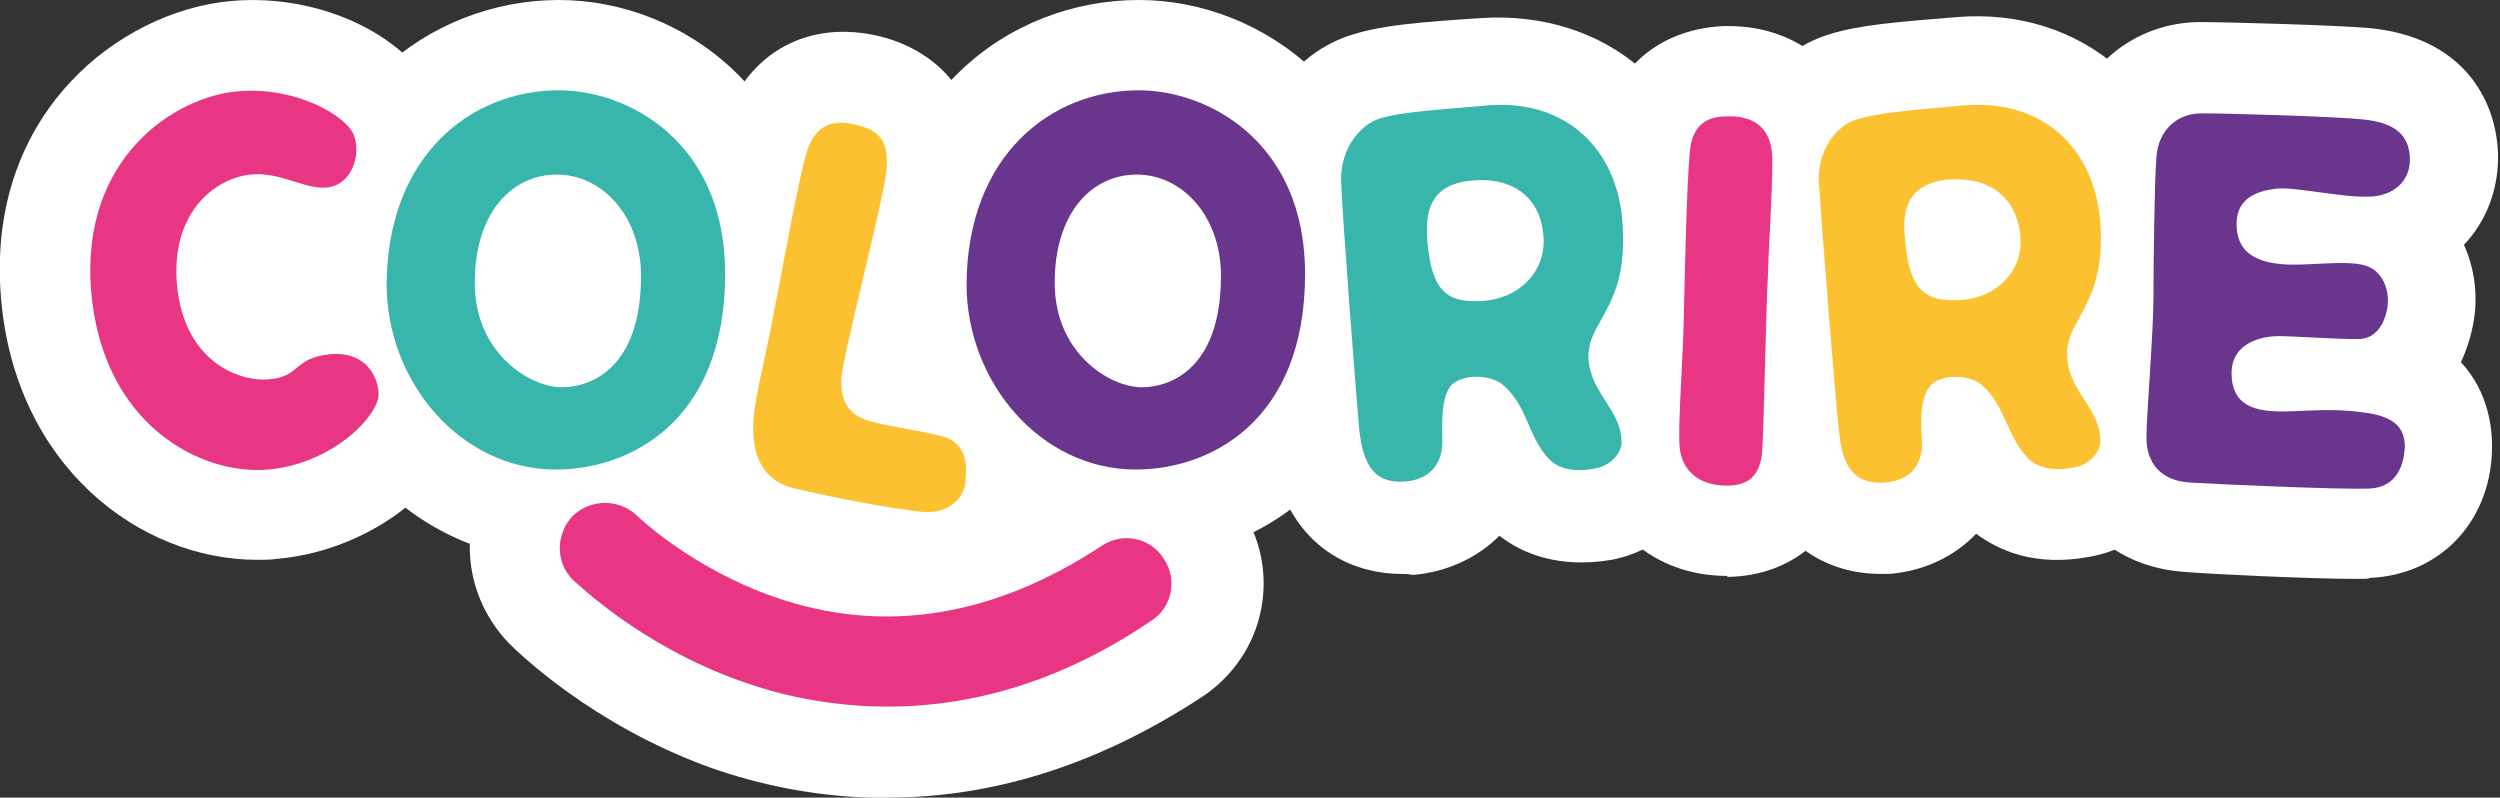 <svg width="210" height="67" viewBox="0 0 210 67" fill="none" xmlns="http://www.w3.org/2000/svg">
<rect x="0" y="0" width="210" height="67" fill="#333333" stroke="none"/>
<g clip-path="url(#clip0_2_23)">
<path d="M175.421 16.687H14.976V27.558H175.421V16.687Z" fill="white"/>
<path d="M21.623 47.026C11.695 47.026 1.262 39.104 0.084 25.03C-0.673 16.013 2.861 10.113 5.974 6.826C9.507 3.034 14.555 0.506 19.435 0.084C27.007 -0.59 34.579 3.118 36.767 8.428C38.113 11.63 37.776 15.591 35.841 18.541C34.748 20.311 33.149 21.743 31.298 22.502C33.065 22.923 34.579 23.766 35.925 24.946C38.197 27.053 39.459 30.087 39.459 33.205C39.375 39.779 31.803 46.184 23.305 46.942C22.716 47.026 22.127 47.026 21.623 47.026ZM22.464 22.502C22.464 22.67 22.464 22.923 22.464 23.26C22.464 23.345 22.464 23.429 22.464 23.429C22.885 23.26 23.305 23.008 23.81 22.839C23.305 22.839 22.885 22.67 22.464 22.502Z" fill="white"/>
<path d="M46.779 47.026C34.748 47.026 24.988 36.576 24.988 23.85C24.988 8.175 36.094 0 46.947 0C57.38 0 68.486 8.091 68.486 23.008C68.57 39.526 57.212 47.026 46.779 47.026Z" fill="white"/>
<path d="M77.909 50.65C77.488 50.65 76.983 50.65 76.562 50.566C73.702 50.229 68.317 49.218 65.12 48.459C59.315 47.111 55.697 42.307 55.781 35.902C55.781 33.711 56.202 31.857 56.791 29.328C57.043 28.317 57.212 27.221 57.548 25.873C57.8 24.524 58.137 23.008 58.389 21.406C59.399 16.265 60.072 12.726 60.661 10.703C62.428 4.804 67.392 1.686 73.45 2.95C78.329 3.961 83.209 7.922 81.947 16.013C81.695 17.445 81.106 20.058 80.18 24.103C79.844 25.452 79.423 27.221 79.087 28.738C79.844 28.907 80.601 29.076 81.274 29.244C85.06 30.255 89.351 33.879 88.846 40.621C88.678 43.487 87.248 46.184 84.976 48.122C82.957 49.723 80.517 50.65 77.909 50.65Z" fill="white"/>
<path d="M95.493 47.026C83.462 47.026 73.702 36.576 73.702 23.85C73.702 8.175 84.724 0 95.661 0C106.094 0 117.2 8.091 117.2 23.008C117.2 39.526 105.925 47.026 95.493 47.026Z" fill="white"/>
<path d="M117.704 48.206C112.993 48.206 107.524 45.341 106.683 36.998C106.43 34.048 105.252 18.709 105.084 15.76C104.832 9.86 108.45 4.382 113.75 2.865C116.19 2.107 119.303 1.854 124.435 1.517C129.567 1.18 134.363 2.697 137.897 5.815C141.346 8.933 143.45 13.4 143.87 18.457C144.291 24.019 142.945 27.39 141.514 30.087C142.44 31.604 143.87 33.964 143.87 37.335C143.87 41.97 140.168 46.099 135.373 47.026C130.829 47.785 127.8 46.437 125.95 45.004C124.099 46.858 121.575 48.038 118.714 48.291C118.209 48.206 117.957 48.206 117.704 48.206ZM122.079 20.479C122.163 21.406 123.425 22.67 124.351 22.755C125.529 22.586 126.875 21.238 127.296 19.974C126.623 18.878 125.192 17.867 123.93 17.782C123.51 17.867 123.089 18.119 122.752 18.541C122.248 19.131 122.079 19.889 122.079 20.479Z" fill="white"/>
<path d="M145.048 48.375C138.99 48.375 134.279 44.33 133.606 38.43C133.437 36.829 133.522 34.722 133.69 31.435C133.774 29.834 133.858 28.233 133.858 26.969C133.942 24.103 134.111 15.423 134.363 12.389C134.784 6.405 138.906 2.444 144.796 2.191C144.964 2.191 145.048 2.191 145.216 2.191C151.274 2.191 155.817 6.236 156.322 12.052C156.49 13.569 156.406 15.844 156.154 20.311C156.07 21.491 156.07 22.67 155.986 23.513C155.986 24.44 155.901 26.21 155.901 28.064C155.733 35.228 155.649 38.009 155.481 39.357C154.724 44.835 150.601 48.375 145.132 48.459C145.048 48.375 145.048 48.375 145.048 48.375Z" fill="white"/>
<path d="M157.921 48.206C153.209 48.206 147.825 45.341 146.899 37.082C146.563 34.132 145.3 18.794 145.132 15.844C144.796 9.945 148.413 4.467 153.714 2.865C156.154 2.107 159.183 1.854 164.399 1.433C174.832 0.59 183.077 7.669 183.918 18.204C184.339 23.766 182.993 27.137 181.647 29.834C182.572 31.351 184.002 33.711 184.002 37.082C184.002 41.717 180.385 45.931 175.505 46.774C170.962 47.616 167.933 46.268 165.998 44.835C164.231 46.689 161.707 47.953 158.762 48.206C158.51 48.206 158.173 48.206 157.921 48.206ZM164.062 17.698C163.642 17.782 163.221 18.035 162.885 18.457C162.296 19.131 162.127 19.974 162.212 20.479C162.296 21.406 163.558 22.586 164.483 22.67C165.661 22.502 167.007 21.154 167.428 19.889C166.755 18.794 165.24 17.782 164.062 17.698Z" fill="white"/>
<path d="M198.053 48.628C194.014 48.628 185.349 48.206 183.498 48.038C177.103 47.616 172.644 42.981 172.644 36.66C172.644 35.649 172.728 33.879 172.897 31.098C173.065 28.738 173.233 26.126 173.233 24.777V23.008C173.317 18.541 173.317 14.327 173.401 12.726C173.738 6.574 178.618 1.938 184.675 1.854C187.115 1.854 196.118 2.107 199.063 2.36C206.803 3.118 209.663 8.259 209.832 12.894C209.916 15.76 208.906 18.541 206.971 20.564C207.812 22.418 208.065 24.356 207.897 26.21C207.728 27.727 207.308 29.16 206.719 30.424C209.075 32.952 209.327 36.07 209.327 37.335C209.411 43.571 205.12 48.291 199.063 48.543C198.978 48.628 198.558 48.628 198.053 48.628Z" fill="white"/>
<path d="M74.543 67C73.954 67 73.45 67 72.861 67C68.401 66.831 63.942 65.989 59.651 64.472C49.639 60.848 43.413 54.696 42.74 54.021C40.637 51.83 39.459 48.965 39.459 45.931C39.459 42.897 40.637 40.031 42.825 37.925C47.2 33.542 54.351 33.542 58.81 37.925C59.062 38.093 62.428 41.296 67.476 42.981C74.459 45.341 81.274 44.245 88.425 39.526C90.95 37.84 93.978 37.25 97.007 37.84C99.952 38.43 102.56 40.2 104.243 42.728C105.925 45.257 106.514 48.291 105.925 51.24C105.337 54.19 103.57 56.803 101.046 58.488C92.464 64.135 83.63 67 74.543 67Z" fill="white"/>
<path d="M31.803 33.121C31.803 34.891 28.017 38.936 22.548 39.441C16.743 39.947 8.582 35.565 7.656 24.44C6.731 13.231 14.724 8.091 20.024 7.669C24.82 7.248 29.026 9.692 29.7 11.293C30.373 12.894 29.615 15.675 27.26 15.76C25.493 15.844 23.474 14.411 21.034 14.664C17.921 15.001 14.219 18.035 14.892 24.187C15.565 30.255 19.94 32.109 22.632 31.857C25.325 31.604 24.567 30.087 27.764 29.75C30.962 29.497 31.803 31.941 31.803 33.121Z" fill="#E83584"/>
<path d="M60.913 23.008C60.913 35.48 52.837 39.441 46.695 39.441C38.702 39.441 32.476 32.109 32.476 23.85C32.56 12.979 39.627 7.585 46.947 7.585C52.752 7.585 60.913 11.883 60.913 23.008ZM53.846 23.176C53.846 18.119 50.565 14.664 46.779 14.664C42.993 14.664 39.88 17.867 39.88 23.766C39.88 29.665 44.507 32.531 47.2 32.531C49.387 32.531 53.846 31.182 53.846 23.176Z" fill="#38B6AB"/>
<path d="M77.32 42.981C74.796 42.728 69.663 41.717 66.803 41.043C63.858 40.369 63.269 38.009 63.269 35.986C63.269 33.964 63.858 32.025 64.784 27.39C65.709 22.755 66.971 15.507 67.728 12.894C68.317 10.787 69.663 9.945 71.767 10.45C74.123 10.956 74.796 12.052 74.375 14.917C73.954 17.782 70.841 29.75 70.673 31.772C70.589 33.795 71.346 34.806 72.861 35.312C74.038 35.733 77.32 36.155 79.171 36.66C81.022 37.166 81.274 38.767 81.106 40.2C81.19 41.464 79.928 43.318 77.32 42.981Z" fill="#FCC130"/>
<path d="M109.627 23.008C109.627 35.48 101.55 39.441 95.409 39.441C87.416 39.441 81.19 32.109 81.19 23.85C81.274 12.979 88.341 7.585 95.661 7.585C101.466 7.585 109.627 11.883 109.627 23.008ZM102.56 23.176C102.56 18.119 99.279 14.664 95.493 14.664C91.707 14.664 88.594 17.867 88.594 23.766C88.594 29.665 93.221 32.531 95.913 32.531C98.101 32.531 102.56 31.182 102.56 23.176Z" fill="#6A358C"/>
<path d="M133.438 30.255C133.69 33.121 136.214 34.469 136.214 37.166C136.214 38.093 135.204 39.189 133.942 39.357C133.185 39.526 131.166 39.779 129.988 38.43C128.305 36.492 128.305 34.132 126.286 32.362C125.276 31.435 122.752 31.351 121.827 32.447C120.986 33.626 121.154 35.818 121.154 37.166C121.154 38.514 120.481 40.284 117.957 40.453C115.349 40.621 114.507 38.936 114.171 36.07C113.918 33.205 112.74 18.035 112.656 15.254C112.572 12.473 114.255 10.45 115.938 9.945C117.536 9.439 120.144 9.27 125.024 8.849C131.418 8.343 135.877 12.389 136.298 18.794C136.803 26.041 133.185 26.969 133.438 30.255ZM129.651 19.805C129.399 16.687 127.212 14.833 123.594 15.17C120.06 15.507 119.724 17.867 119.892 20.142C120.228 24.609 121.659 25.452 124.519 25.283C127.464 25.114 129.904 22.923 129.651 19.805Z" fill="#38B6AB"/>
<path d="M147.993 38.262C147.74 39.863 146.983 40.79 145.048 40.79C142.524 40.79 141.262 39.357 141.094 37.587C140.925 35.818 141.346 30.677 141.43 27.053C141.514 23.429 141.683 15.507 141.935 12.894C142.103 10.282 143.618 9.776 145.048 9.776C147.067 9.692 148.582 10.535 148.834 12.726C149.002 14.327 148.582 20.142 148.498 23.26C148.329 26.379 148.161 36.66 147.993 38.262Z" fill="#E83584"/>
<path d="M173.654 30.171C173.906 33.036 176.43 34.301 176.43 37.082C176.43 38.009 175.421 39.104 174.159 39.273C173.401 39.441 171.382 39.694 170.204 38.346C168.522 36.407 168.437 34.132 166.502 32.362C165.493 31.435 162.885 31.351 162.043 32.531C161.202 33.711 161.37 35.902 161.454 37.25C161.454 38.599 160.865 40.369 158.257 40.537C155.649 40.706 154.724 39.02 154.471 36.155C154.135 33.289 152.957 18.119 152.788 15.338C152.62 12.557 154.387 10.45 155.986 10.029C157.584 9.523 160.108 9.27 165.072 8.849C171.466 8.343 175.925 12.304 176.43 18.709C176.935 25.873 173.317 26.8 173.654 30.171ZM169.7 19.721C169.363 16.602 167.175 14.833 163.642 15.085C160.108 15.423 159.772 17.867 160.024 20.058C160.361 24.524 161.791 25.367 164.736 25.199C167.596 25.03 170.036 22.839 169.7 19.721Z" fill="#FCC130"/>
<path d="M198.978 41.043C196.538 41.127 186.863 40.706 184.002 40.537C181.142 40.369 180.3 38.514 180.3 36.745C180.3 34.975 180.889 27.896 180.889 25.03C180.889 22.165 180.974 15.17 181.142 13.231C181.226 11.293 182.572 9.523 184.928 9.523C187.284 9.523 195.95 9.776 198.474 10.029C200.998 10.282 202.344 11.209 202.428 13.231C202.512 15.254 200.998 16.518 198.894 16.518C196.791 16.602 192.668 15.675 191.238 15.844C189.808 16.013 187.873 16.518 187.873 18.794C187.873 21.069 189.303 21.912 191.406 22.165C193.51 22.418 196.623 21.828 198.474 22.249C200.325 22.67 200.661 24.609 200.577 25.536C200.493 26.463 199.988 28.485 198.053 28.485C196.118 28.485 192.584 28.233 191.406 28.233C190.228 28.233 187.452 28.654 187.452 31.351C187.452 34.048 189.387 34.469 191.154 34.553C193.005 34.638 195.445 34.216 198.474 34.638C201.418 34.975 202.007 36.155 202.007 37.587C201.923 38.936 201.418 40.959 198.978 41.043Z" fill="#6A358C"/>
<path d="M73.197 59.331C68.99 59.162 65.288 58.319 62.26 57.224C53.678 54.19 48.377 48.88 48.125 48.712C46.611 47.195 46.695 44.835 48.125 43.318C49.639 41.886 51.995 41.886 53.51 43.318C53.594 43.403 58.053 47.701 65.036 50.145C74.207 53.347 83.462 51.83 92.548 45.846C94.315 44.667 96.671 45.172 97.764 46.942C98.942 48.712 98.438 51.072 96.671 52.167C88.089 57.982 80.012 59.584 73.197 59.331Z" fill="#E83584"/>
</g>
<defs>
<clipPath id="clip0_2_23">
<rect width="210" height="67" fill="white"/>
</clipPath>
</defs>
</svg>
